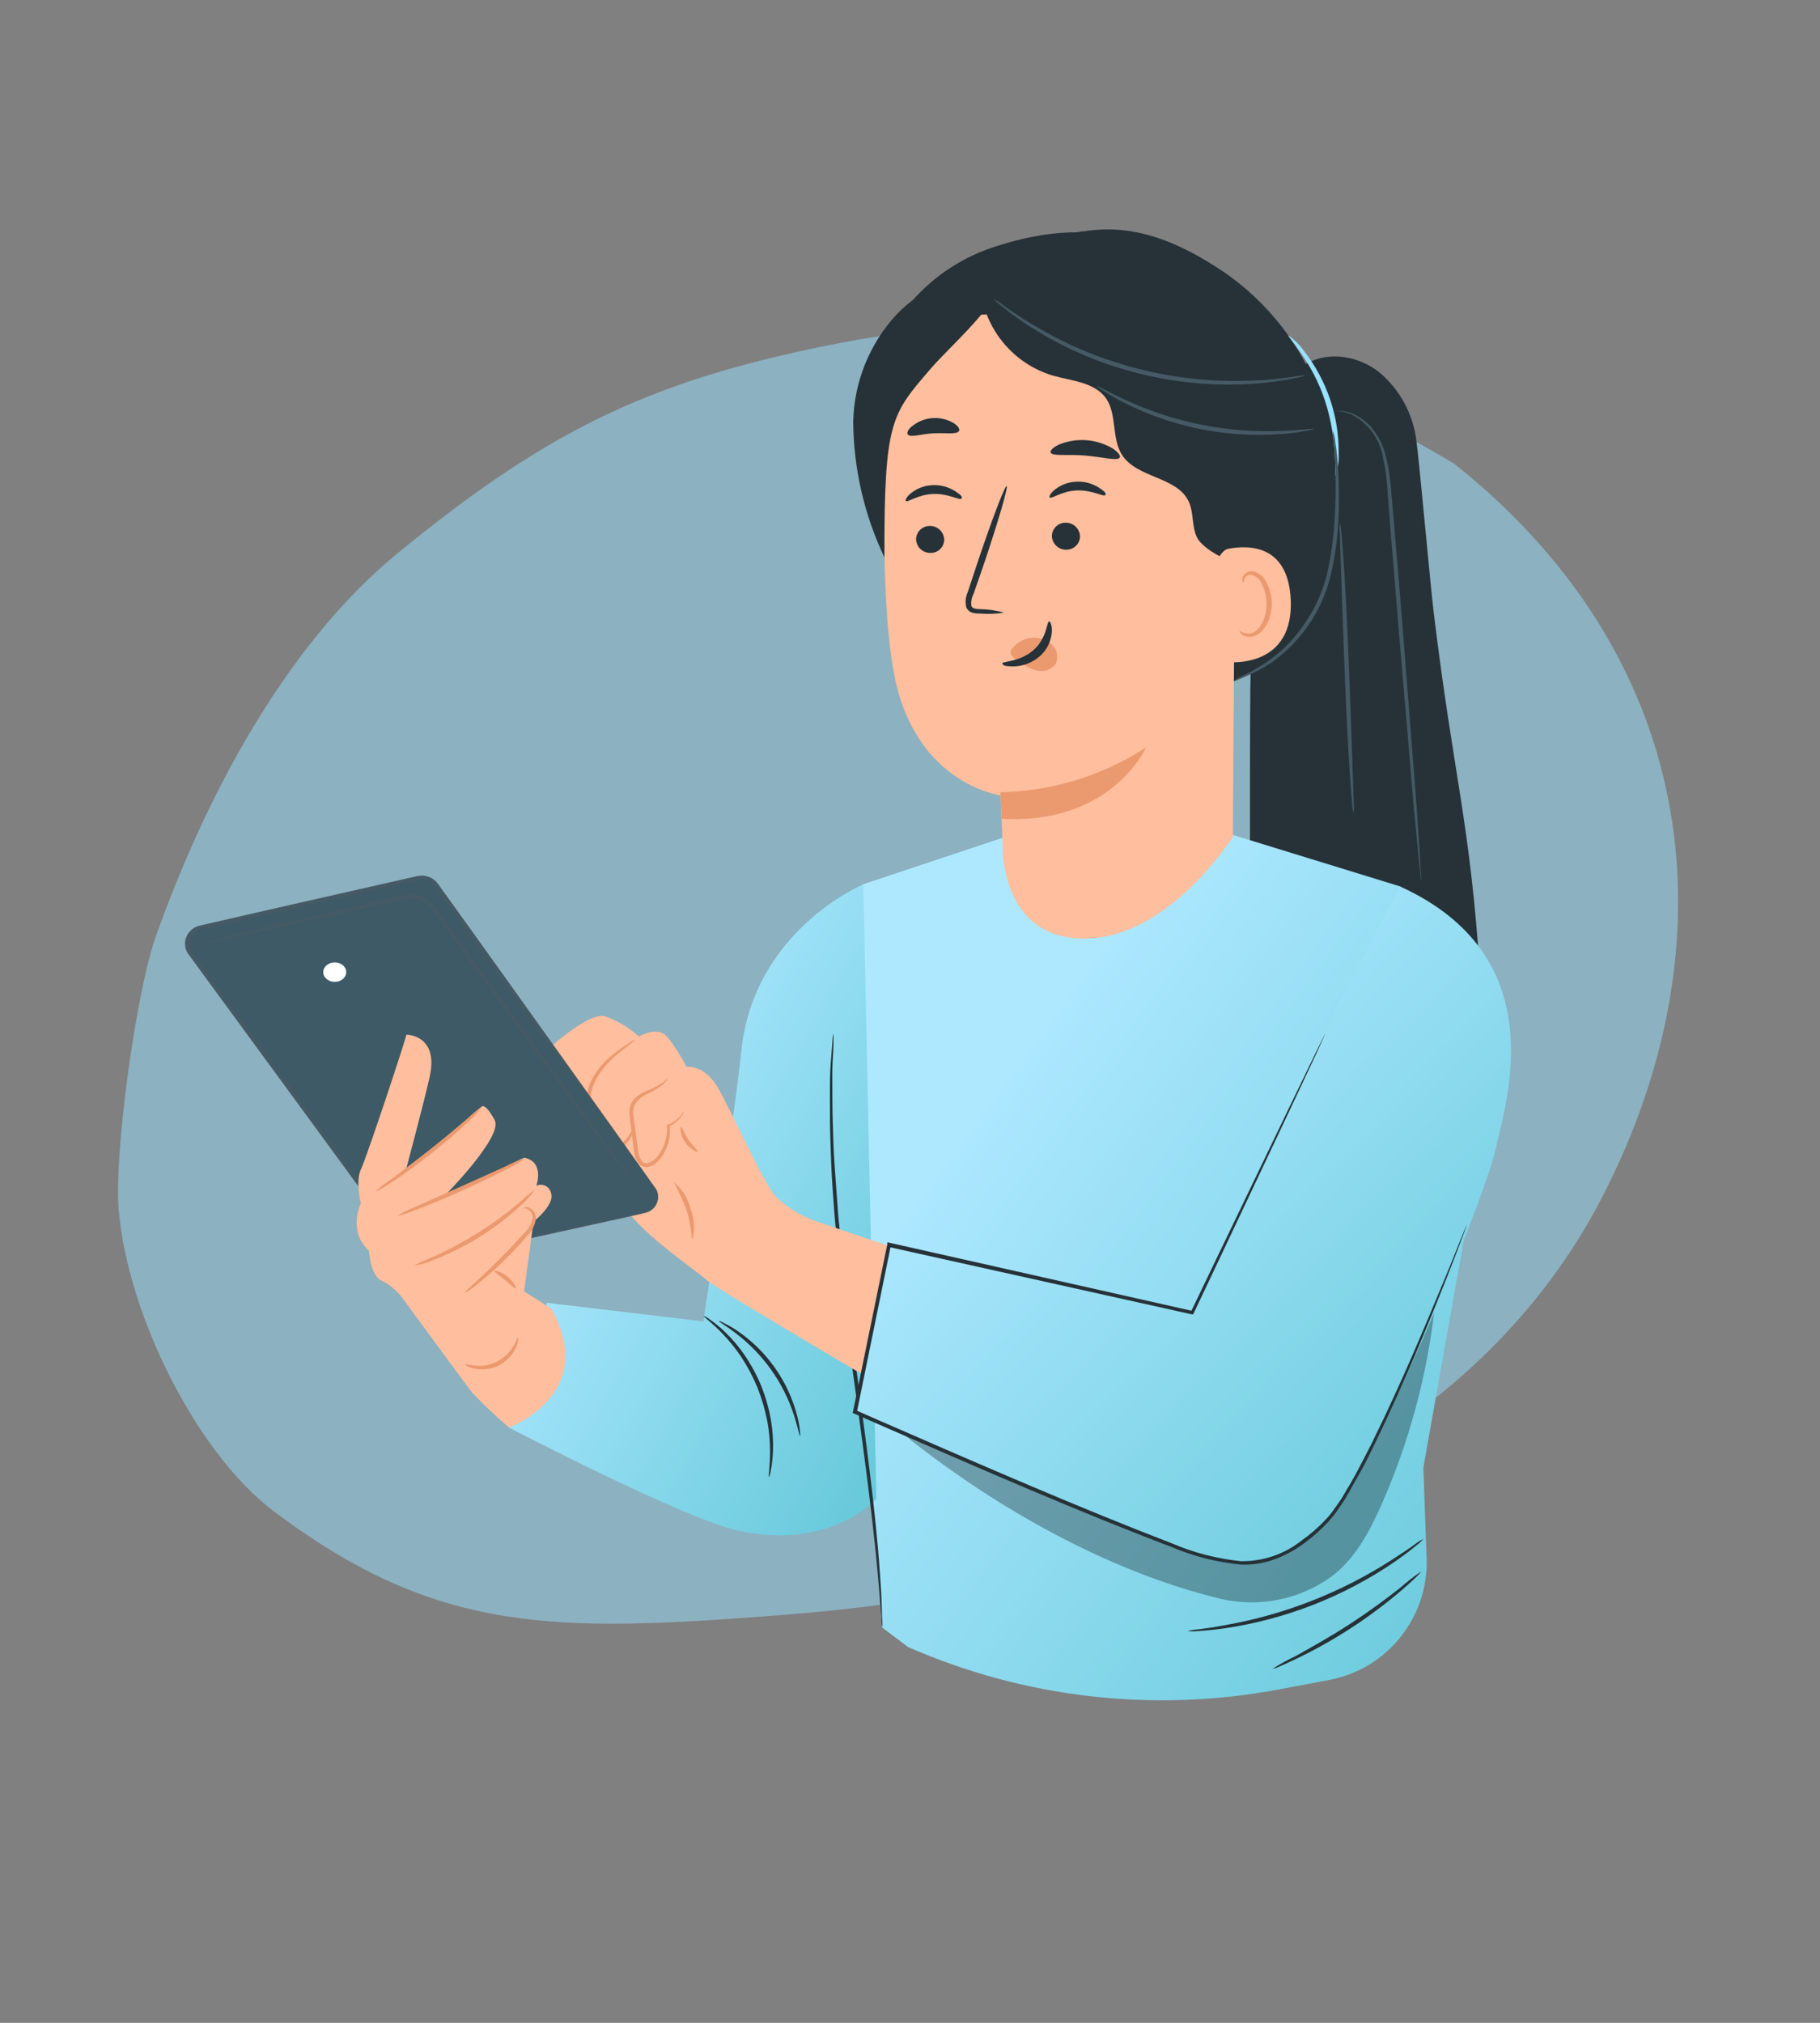 <svg width="90" height="100" viewBox="0 0 90 100" fill="none" xmlns="http://www.w3.org/2000/svg">
<rect x="0" y="0" width="90" height="100" fill="#808080" stroke="none"/>
<path opacity="0.5" d="M19.686 27.328C14.11 31.891 10.159 39.41 7.721 46.245C6.711 49.074 5.635 57.056 5.87 59.81C6.318 65.06 9.767 71.874 13.542 74.714C21.642 80.812 27.497 80.692 38.463 79.856C52.014 78.823 71.276 74.614 79.245 59.151C85.592 46.838 84.308 32.795 71.926 22.933C58.974 15.189 49.352 15.012 38.409 17.628C31.109 19.372 26.378 21.852 19.686 27.328Z" fill="#98E2FF"/>
<path d="M70.895 30.258C70.737 28.975 70.177 22.721 70.039 21.774C69.876 20.475 69.236 19.284 68.242 18.433C67.243 17.616 65.751 17.332 64.626 17.971C64.255 18.092 63.924 18.308 63.664 18.598C63.404 18.888 63.225 19.241 63.145 19.622C61.112 29.165 62.17 39.118 61.641 48.906C65.119 49.242 69.735 48.717 73.201 48.31C72.696 40.552 71.906 38.585 70.895 30.258Z" fill="#263238"/>
<path d="M70.292 43.567C70.267 43.486 70.253 43.403 70.249 43.319C70.229 43.129 70.201 42.892 70.17 42.6C70.106 41.944 70.023 41.052 69.917 39.962C69.727 37.704 69.467 34.636 69.175 31.249C69.04 29.547 68.91 27.928 68.78 26.451C68.721 25.713 68.669 25.014 68.618 24.355C68.591 23.75 68.51 23.149 68.377 22.558C68.296 22.132 68.121 21.728 67.866 21.377C67.611 21.025 67.281 20.735 66.9 20.525C66.611 20.39 66.296 20.316 65.977 20.308C65.977 20.308 65.996 20.308 66.04 20.308C66.103 20.301 66.166 20.301 66.229 20.308C66.474 20.312 66.714 20.367 66.936 20.47C67.291 20.631 67.605 20.871 67.852 21.173C68.177 21.573 68.409 22.041 68.531 22.543C68.678 23.14 68.769 23.749 68.803 24.363C68.863 25.022 68.922 25.721 68.985 26.455C69.108 27.936 69.246 29.555 69.38 31.253C69.644 34.644 69.881 37.712 70.059 39.974C70.134 41.064 70.193 41.948 70.237 42.616C70.237 42.908 70.264 43.149 70.276 43.338C70.289 43.414 70.294 43.491 70.292 43.567Z" fill="#455A64"/>
<path d="M66.937 40.219C66.891 40.036 66.864 39.848 66.858 39.659C66.823 39.295 66.783 38.77 66.74 38.119C66.653 36.82 66.566 35.023 66.487 33.037C66.408 31.051 66.353 29.298 66.305 27.952C66.286 27.336 66.27 26.819 66.258 26.408C66.237 26.221 66.237 26.031 66.258 25.844C66.305 26.027 66.331 26.215 66.337 26.404C66.373 26.767 66.412 27.293 66.456 27.944C66.542 29.243 66.629 31.04 66.708 33.026C66.787 35.011 66.843 36.764 66.89 38.111C66.91 38.727 66.925 39.244 66.941 39.655C66.96 39.843 66.959 40.032 66.937 40.219Z" fill="#455A64"/>
<path d="M42.673 43.718L49.567 41.42L60.255 41.056L69.237 43.82L73.853 53.051L70.386 72.552L70.547 77.02C70.653 79.947 68.602 82.511 65.724 83.051L63.233 83.519C57.047 84.68 50.654 83.947 44.892 81.416L43.624 80.456L41.102 47.232L42.673 43.718Z" fill="url(#paint0_linear_4279_1743)"/>
<path d="M42.69 43.719C42.69 43.719 37.222 45.989 36.65 52.042C36.428 54.379 34.782 65.324 34.782 65.324L27.043 64.404L25.176 70.575C25.176 70.575 33.826 75.084 36.495 75.668C41.107 76.679 43.338 74.089 43.338 74.089L42.69 43.719Z" fill="url(#paint1_linear_4279_1743)"/>
<path d="M41.215 51.097C41.221 51.199 41.221 51.3 41.215 51.402C41.215 51.615 41.215 51.903 41.187 52.258C41.159 52.614 41.155 53.087 41.159 53.617C41.163 54.146 41.159 54.75 41.179 55.417C41.199 56.084 41.215 56.811 41.27 57.592C41.325 58.374 41.384 59.211 41.451 60.088C41.613 61.845 41.846 63.772 42.095 65.789C42.632 69.824 43.141 73.48 43.378 76.141C43.445 76.809 43.489 77.409 43.524 77.938C43.56 78.467 43.591 78.925 43.599 79.296C43.607 79.667 43.623 79.94 43.631 80.157C43.642 80.257 43.642 80.357 43.631 80.457C43.612 80.359 43.6 80.26 43.595 80.161C43.595 79.944 43.556 79.659 43.528 79.304C43.501 78.949 43.469 78.475 43.418 77.95C43.366 77.425 43.319 76.82 43.24 76.157C42.968 73.504 42.45 69.84 41.898 65.817C41.637 63.795 41.424 61.868 41.27 60.103C41.207 59.223 41.136 58.386 41.108 57.604C41.08 56.822 41.045 56.088 41.041 55.417C41.037 54.746 41.041 54.146 41.041 53.617C41.041 53.087 41.072 52.626 41.104 52.254C41.136 51.883 41.151 51.615 41.167 51.398C41.174 51.296 41.19 51.196 41.215 51.097Z" fill="#263238"/>
<path d="M26.676 52.253C26.676 52.253 29.045 49.967 29.933 50.244C30.546 50.462 31.11 50.801 31.591 51.239C31.591 51.239 32.492 50.706 32.977 51.239C33.355 51.701 33.679 52.204 33.944 52.739C33.944 52.739 34.805 52.613 35.469 53.718C36.132 54.824 37.77 58.551 38.386 59.175C39.017 59.772 39.78 60.212 40.613 60.458C41.494 60.766 48.841 63.253 48.841 63.253L46.137 69.997C46.137 69.997 35.33 63.68 34.916 63.261C34.501 62.843 31.248 60.699 30.762 59.384C30.277 58.069 26.676 54.038 26.676 54.038V52.253Z" fill="#FFBE9D"/>
<path d="M33.826 54.928C33.805 55.023 33.761 55.111 33.696 55.184C33.539 55.407 33.323 55.582 33.072 55.69L33.111 55.618C33.18 56.136 33.061 56.661 32.776 57.099C32.692 57.233 32.591 57.355 32.476 57.462C32.35 57.59 32.184 57.671 32.006 57.691C31.905 57.697 31.804 57.674 31.716 57.624C31.628 57.574 31.556 57.5 31.509 57.411C31.424 57.249 31.372 57.072 31.355 56.89C31.272 56.274 31.193 55.705 31.133 55.157C31.112 55.019 31.118 54.878 31.152 54.742C31.185 54.607 31.244 54.479 31.327 54.367C31.484 54.197 31.675 54.062 31.887 53.972C32.182 53.858 32.465 53.715 32.733 53.546C32.91 53.419 32.981 53.313 32.997 53.321C33.013 53.328 32.958 53.451 32.784 53.609C32.528 53.808 32.248 53.974 31.951 54.102C31.762 54.198 31.595 54.333 31.461 54.497C31.331 54.691 31.28 54.927 31.319 55.157C31.394 55.694 31.473 56.27 31.556 56.878C31.591 57.202 31.726 57.533 31.99 57.51C32.123 57.473 32.248 57.41 32.356 57.324C32.464 57.239 32.555 57.133 32.622 57.012C32.891 56.611 33.017 56.132 32.981 55.65V55.599H33.029C33.267 55.509 33.479 55.362 33.648 55.172C33.763 55.007 33.814 54.92 33.826 54.928Z" fill="#EB996E"/>
<path d="M34.507 56.933C34.507 56.98 34.132 56.842 33.879 56.467C33.627 56.092 33.627 55.709 33.682 55.709C33.737 55.709 33.824 56.025 34.049 56.352C34.274 56.68 34.539 56.882 34.507 56.933Z" fill="#EB996E"/>
<path d="M34.244 61.272C34.181 61.272 34.205 60.589 33.948 59.807C33.766 59.344 33.56 58.891 33.332 58.449C33.734 58.784 34.019 59.237 34.145 59.744C34.335 60.231 34.37 60.765 34.244 61.272Z" fill="#EB996E"/>
<path d="M31.41 55.641C31.398 55.754 31.365 55.864 31.312 55.964C31.204 56.268 31.009 56.533 30.751 56.726C30.561 56.862 30.328 56.923 30.096 56.896C29.962 56.872 29.836 56.818 29.726 56.739C29.616 56.659 29.526 56.557 29.46 56.438C29.319 56.193 29.219 55.926 29.164 55.648C29.091 55.364 29.038 55.075 29.006 54.784C28.946 54.204 29.085 53.62 29.401 53.13C29.654 52.738 29.972 52.392 30.34 52.107C30.582 51.913 30.835 51.734 31.099 51.57C31.19 51.501 31.291 51.447 31.399 51.408C31.418 51.44 31.004 51.712 30.435 52.198C30.093 52.487 29.798 52.828 29.563 53.209C29.272 53.665 29.143 54.206 29.195 54.744C29.227 55.028 29.277 55.309 29.346 55.585C29.394 55.84 29.482 56.084 29.606 56.312C29.655 56.411 29.726 56.497 29.812 56.566C29.899 56.634 30 56.682 30.108 56.707C30.299 56.735 30.495 56.691 30.656 56.584C30.901 56.414 31.097 56.183 31.225 55.913C31.274 55.814 31.337 55.723 31.41 55.641Z" fill="#EB996E"/>
<g opacity="0.3">
<path d="M63.614 73.266C62.943 73.933 62.197 74.616 61.245 74.77C60.42 74.909 59.591 74.605 58.805 74.308L45.519 69.251L44.445 70.719C49.017 74.431 54.731 77.68 60.373 79.042C61.301 79.257 62.265 79.272 63.2 79.087C64.135 78.902 65.021 78.521 65.798 77.968C66.982 77.104 67.705 75.757 68.301 74.415C69.683 71.296 70.578 67.983 70.954 64.592C68.76 67.688 66.304 70.59 63.614 73.266Z" fill="black"/>
</g>
<path d="M67.021 48.037C66.686 48.392 58.955 64.888 58.955 64.888L43.952 61.536L42.262 69.792C42.262 69.792 55.856 75.825 59.413 76.899C61.683 77.582 63.247 77.44 65.474 75.32C67.7 73.199 73.335 59.526 73.966 56.79C74.567 54.173 76.73 47.231 69.228 43.82L67.021 48.037Z" fill="url(#paint2_linear_4279_1743)"/>
<path d="M32.371 58.685L21.584 43.737C21.48 43.598 21.338 43.492 21.174 43.433C21.011 43.374 20.833 43.365 20.664 43.406L9.917 45.853C9.782 45.874 9.654 45.93 9.546 46.014C9.439 46.099 9.355 46.211 9.304 46.338C9.252 46.465 9.235 46.603 9.253 46.739C9.271 46.875 9.325 47.004 9.408 47.113L20.463 62.239C20.59 62.405 20.772 62.521 20.976 62.568C21.179 62.615 21.393 62.589 21.58 62.495L22.725 61.927C22.793 61.894 22.865 61.868 22.939 61.852L31.846 59.961C31.985 59.944 32.118 59.891 32.23 59.806C32.342 59.721 32.429 59.607 32.483 59.477C32.536 59.347 32.554 59.205 32.535 59.066C32.515 58.927 32.458 58.795 32.371 58.685Z" fill="#3D5A66"/>
<path d="M32.372 58.686C32.409 58.727 32.439 58.774 32.463 58.824C32.536 58.975 32.556 59.146 32.522 59.31C32.496 59.444 32.437 59.57 32.35 59.676C32.263 59.782 32.151 59.865 32.025 59.918C31.717 60.024 31.366 60.075 30.971 60.174L24.235 61.651L23.145 61.888C22.961 61.918 22.784 61.98 22.62 62.069L22.091 62.334C21.913 62.421 21.744 62.512 21.546 62.602C21.336 62.687 21.104 62.696 20.888 62.629C20.672 62.561 20.486 62.42 20.362 62.231L19.967 61.718L16.749 57.316L9.35 47.216C9.252 47.095 9.186 46.951 9.161 46.797C9.135 46.643 9.15 46.486 9.204 46.34C9.26 46.195 9.35 46.067 9.467 45.966C9.584 45.865 9.724 45.794 9.875 45.759L11.454 45.396L14.566 44.685L20.456 43.351C20.578 43.318 20.702 43.297 20.828 43.288C20.962 43.283 21.097 43.306 21.222 43.355C21.345 43.402 21.457 43.475 21.55 43.568C21.634 43.657 21.709 43.753 21.775 43.856L22.584 44.981L24.132 47.137L26.896 51.002L30.904 56.613L31.985 58.145L32.262 58.54C32.294 58.586 32.325 58.633 32.353 58.682C32.311 58.643 32.276 58.599 32.246 58.551L31.95 58.157L30.844 56.66L26.782 51.089L23.986 47.236L22.431 45.088L21.617 43.967C21.514 43.772 21.349 43.618 21.147 43.528C21.046 43.491 20.939 43.474 20.831 43.477C20.719 43.485 20.608 43.505 20.5 43.536L14.613 44.883L11.498 45.593L9.918 45.956C9.8 45.984 9.69 46.039 9.598 46.118C9.506 46.197 9.434 46.298 9.389 46.411C9.349 46.526 9.338 46.65 9.36 46.77C9.381 46.891 9.434 47.003 9.512 47.098C12.133 50.683 14.645 54.094 16.899 57.205C18.032 58.757 19.11 60.233 20.117 61.619L20.512 62.133C20.613 62.296 20.77 62.416 20.954 62.472C21.134 62.527 21.327 62.52 21.503 62.452C21.676 62.373 21.862 62.279 22.04 62.192L22.553 61.935C22.73 61.842 22.921 61.777 23.118 61.742L24.211 61.513L30.955 60.099C31.35 60.008 31.721 59.961 32.005 59.866C32.125 59.819 32.232 59.743 32.316 59.646C32.4 59.548 32.458 59.431 32.487 59.306C32.523 59.15 32.509 58.987 32.447 58.84C32.4 58.733 32.364 58.69 32.372 58.686Z" fill="#455A64"/>
<path d="M32.193 59.704C32.119 59.628 32.052 59.546 31.992 59.459L31.447 58.745L29.473 56.08C27.807 53.805 25.525 50.694 23.014 47.251C22.382 46.398 21.774 45.522 21.177 44.752C21.012 44.59 20.801 44.481 20.573 44.44C20.345 44.399 20.111 44.415 19.89 44.487L18.501 44.799L13.703 45.873L10.462 46.58L9.581 46.762C9.479 46.788 9.375 46.805 9.27 46.813C9.367 46.775 9.467 46.744 9.57 46.722L10.446 46.505L13.672 45.715L18.461 44.598L19.847 44.278C20.095 44.203 20.357 44.185 20.613 44.227C20.88 44.276 21.126 44.404 21.32 44.594C21.959 45.411 22.54 46.252 23.179 47.117L29.587 56.012L31.51 58.713L32.023 59.451C32.089 59.529 32.146 59.614 32.193 59.704Z" fill="#455A64"/>
<path d="M16.553 48.539C16.867 48.539 17.122 48.324 17.122 48.058C17.122 47.792 16.867 47.576 16.553 47.576C16.239 47.576 15.984 47.792 15.984 48.058C15.984 48.324 16.239 48.539 16.553 48.539Z" fill="white"/>
<path d="M20.096 51.148C20.048 51.437 18.122 57.248 17.845 57.813C17.569 58.378 17.845 59.483 17.845 59.483C17.845 59.483 17.174 60.873 18.24 61.828C18.24 61.828 18.315 63.076 18.876 63.313C19.263 63.507 19.601 63.785 19.867 64.126C19.867 64.126 23.025 68.438 23.365 68.864C23.936 69.464 24.538 70.033 25.169 70.57C25.169 70.57 29.631 68.943 27.262 64.691L25.919 63.838L26.381 60.395C26.381 60.395 27.483 59.531 27.242 58.954C27.223 58.881 27.188 58.812 27.14 58.754C27.091 58.695 27.031 58.648 26.962 58.616C26.894 58.584 26.819 58.567 26.743 58.566C26.667 58.566 26.592 58.583 26.523 58.614C26.523 58.614 26.946 57.43 25.919 57.229L21.971 59.132C21.971 59.132 24.897 56.186 24.462 55.373C24.028 54.56 23.843 54.69 23.843 54.69L20.06 57.892C20.06 57.892 21 54.366 21.245 53.241C21.722 51.148 20.096 51.148 20.096 51.148Z" fill="#FFBE9D"/>
<path d="M26.458 58.805C26.259 59.099 26.02 59.365 25.748 59.594C24.504 60.749 23.053 61.657 21.472 62.271C21.151 62.416 20.812 62.518 20.465 62.575C20.772 62.407 21.09 62.261 21.416 62.137C22.178 61.791 22.917 61.395 23.627 60.952C24.335 60.506 25.012 60.013 25.653 59.476C25.908 59.237 26.177 59.013 26.458 58.805Z" fill="#EB996E"/>
<path d="M23.833 54.693C23.65 54.971 23.428 55.221 23.174 55.435C22.736 55.862 22.1 56.415 21.37 56.991C19.909 58.148 18.606 58.965 18.578 58.882C18.83 58.667 19.094 58.465 19.368 58.278C19.853 57.915 20.525 57.406 21.251 56.833C21.978 56.261 22.629 55.724 23.087 55.329C23.321 55.1 23.57 54.888 23.833 54.693Z" fill="#EB996E"/>
<path d="M25.868 59.732C25.868 59.732 25.939 59.645 26.109 59.68C26.222 59.717 26.321 59.788 26.392 59.883C26.463 59.979 26.502 60.094 26.503 60.213C26.468 60.552 26.311 60.866 26.061 61.098C25.828 61.374 25.564 61.67 25.272 61.97C24.777 62.484 24.249 62.965 23.692 63.411C23.474 63.61 23.231 63.78 22.97 63.917C22.93 63.869 23.973 63.02 25.114 61.828C25.398 61.532 25.666 61.24 25.903 60.975C26.131 60.778 26.285 60.509 26.342 60.213C26.343 60.117 26.316 60.023 26.265 59.942C26.213 59.861 26.14 59.796 26.053 59.755C25.959 59.704 25.872 59.751 25.868 59.732Z" fill="#EB996E"/>
<path d="M25.505 63.695C25.457 63.727 25.256 63.502 24.971 63.273C24.687 63.044 24.43 62.878 24.45 62.834C24.47 62.791 24.794 62.858 25.102 63.115C25.41 63.371 25.552 63.667 25.505 63.695Z" fill="#EB996E"/>
<path d="M25.619 66.121C25.642 66.121 25.642 66.326 25.512 66.618C25.338 67.002 25.039 67.314 24.663 67.503C24.285 67.688 23.855 67.741 23.443 67.653C23.131 67.582 22.973 67.46 22.985 67.44C22.997 67.42 23.174 67.479 23.467 67.511C23.845 67.553 24.227 67.485 24.568 67.314C24.908 67.144 25.192 66.879 25.386 66.551C25.536 66.299 25.587 66.117 25.619 66.121Z" fill="#EB996E"/>
<path d="M25.974 57.264C25.7 57.468 25.405 57.642 25.093 57.781C24.532 58.069 23.755 58.452 22.878 58.847C22.002 59.242 21.196 59.569 20.608 59.79C20.297 59.929 19.973 60.036 19.641 60.11C19.929 59.93 20.235 59.778 20.553 59.656L22.791 58.657L25.026 57.651C25.329 57.492 25.646 57.362 25.974 57.264Z" fill="#EB996E"/>
<path d="M65.534 51.097C65.534 51.097 65.502 51.184 65.427 51.35L65.096 52.077C64.792 52.72 64.357 53.656 63.797 54.84C62.66 57.245 61.033 60.696 59.031 64.916L59.003 64.976H58.94L43.937 61.643L44.055 61.564C43.514 64.21 42.95 66.978 42.369 69.824L42.31 69.71L43.495 70.231C48.6 72.458 53.468 74.574 57.977 76.307C59.052 76.766 60.19 77.058 61.353 77.176C62.452 77.198 63.523 76.833 64.381 76.145C64.809 75.841 65.206 75.495 65.566 75.111C65.738 74.927 65.895 74.729 66.035 74.519C66.174 74.309 66.328 74.124 66.45 73.895C66.703 73.468 66.955 73.05 67.172 72.627C67.39 72.205 67.615 71.79 67.816 71.384C69.427 68.111 70.54 65.367 71.33 63.487C71.725 62.547 72.009 61.817 72.214 61.312L72.447 60.743C72.499 60.617 72.53 60.554 72.53 60.554C72.53 60.554 72.51 60.621 72.467 60.751L72.254 61.328C72.064 61.829 71.78 62.567 71.401 63.519C70.639 65.414 69.545 68.162 67.946 71.451C67.745 71.846 67.551 72.28 67.307 72.703C67.062 73.125 66.841 73.551 66.584 73.982C66.466 74.199 66.308 74.404 66.169 74.617C66.025 74.834 65.862 75.039 65.684 75.229C65.324 75.619 64.927 75.974 64.499 76.287C64.055 76.616 63.567 76.882 63.05 77.077C62.511 77.278 61.936 77.369 61.361 77.346C60.178 77.232 59.019 76.938 57.925 76.473C53.405 74.76 48.537 72.635 43.428 70.405L42.243 69.883L42.164 69.852L42.184 69.769C42.764 66.926 43.333 64.154 43.878 61.513V61.414L43.976 61.434L58.98 64.81L58.889 64.853L63.714 54.829L65.052 52.065L65.407 51.35C65.487 51.18 65.534 51.097 65.534 51.097Z" fill="#263238"/>
<path d="M70.382 76.086C70.272 76.212 70.147 76.325 70.011 76.421C69.766 76.631 69.395 76.911 68.921 77.239C66.425 78.935 63.579 80.047 60.594 80.492C60.025 80.571 59.559 80.618 59.24 80.634C59.073 80.653 58.905 80.653 58.738 80.634C58.899 80.588 59.065 80.56 59.232 80.551C59.548 80.512 60.022 80.445 60.57 80.342C63.515 79.826 66.326 78.725 68.838 77.104C69.32 76.796 69.703 76.536 69.963 76.346C70.093 76.245 70.233 76.157 70.382 76.086Z" fill="#263238"/>
<path d="M70.285 77.681C70.285 77.681 70.21 77.784 70.052 77.942C69.894 78.1 69.657 78.317 69.353 78.578C67.767 79.939 66.01 81.087 64.126 81.993C63.767 82.167 63.471 82.297 63.261 82.388C63.157 82.44 63.045 82.477 62.93 82.498C63.293 82.267 63.67 82.058 64.059 81.875C64.762 81.48 65.721 80.955 66.736 80.295C67.751 79.636 68.635 78.973 69.259 78.479C69.584 78.193 69.927 77.926 70.285 77.681Z" fill="#263238"/>
<path d="M60.826 20.174C60.455 19.191 60.601 18.098 60.451 17.059C60.127 14.765 58.288 12.929 56.156 12.033C54.181 11.2 51.745 11.378 49.353 12.148C47.694 12.647 46.211 13.605 45.073 14.911C44.353 15.804 43.856 16.856 43.625 17.98C43.393 19.103 43.434 20.266 43.742 21.371L55.461 19.689C56.558 20.601 57.68 21.525 59.014 22.03C59.397 22.2 59.817 22.268 60.234 22.227C60.443 22.204 60.64 22.121 60.803 21.988C60.965 21.855 61.086 21.677 61.15 21.477C61.245 21.039 60.988 20.601 60.826 20.174Z" fill="#263238"/>
<path d="M53.549 11.445C56.111 11.01 58.365 12.001 60.525 13.45C62.687 14.938 64.341 17.054 65.263 19.511C66.25 22.066 66.499 25.761 65.733 28.395C65.392 29.633 64.757 30.771 63.882 31.712C63.007 32.652 61.918 33.367 60.707 33.796C57.181 35.039 53.106 34.889 50.121 32.611C47.137 30.333 45.439 26.618 45.301 22.879C45.171 20.283 45.861 17.712 47.275 15.531C47.986 14.452 48.912 13.531 49.995 12.825C51.078 12.119 52.294 11.644 53.568 11.429" fill="#263238"/>
<path d="M49.566 41.425C49.566 41.63 49.586 41.855 49.598 42.096C49.598 42.096 49.598 42.163 49.598 42.273C49.724 43.691 50.387 46.36 53.546 46.399C57.494 46.451 60.515 42.056 60.965 41.377L61.111 19.602C61.103 19.124 60.916 18.666 60.586 18.319C60.256 17.973 59.808 17.763 59.33 17.731L49.104 15.552C45.851 15.33 43.841 19.405 43.758 22.658C43.667 26.287 43.699 30.717 44.228 33.398C45.294 38.791 49.479 39.32 49.479 39.32C49.479 39.32 49.495 39.948 49.566 41.425Z" fill="#FFBE9D"/>
<path d="M45.301 26.658C45.306 26.839 45.382 27.012 45.513 27.138C45.643 27.264 45.818 27.334 46 27.333C46.089 27.337 46.177 27.323 46.261 27.293C46.344 27.262 46.42 27.214 46.485 27.153C46.55 27.091 46.601 27.018 46.636 26.936C46.672 26.855 46.69 26.767 46.691 26.678C46.685 26.497 46.61 26.325 46.48 26.199C46.35 26.073 46.177 26.002 45.996 26.002C45.907 25.999 45.818 26.013 45.735 26.044C45.651 26.075 45.575 26.123 45.51 26.184C45.445 26.245 45.394 26.318 45.358 26.4C45.322 26.481 45.302 26.569 45.301 26.658Z" fill="#263238"/>
<path d="M44.797 24.766C44.888 24.853 45.401 24.442 46.151 24.419C46.902 24.395 47.462 24.746 47.541 24.652C47.62 24.557 47.482 24.446 47.237 24.285C46.905 24.071 46.515 23.966 46.12 23.984C45.73 23.998 45.355 24.136 45.05 24.379C44.825 24.561 44.754 24.727 44.797 24.766Z" fill="#263238"/>
<path d="M52.016 26.496C52.021 26.677 52.097 26.85 52.227 26.977C52.358 27.104 52.532 27.175 52.715 27.175C52.803 27.178 52.892 27.163 52.975 27.132C53.058 27.101 53.134 27.053 53.199 26.992C53.264 26.931 53.315 26.858 53.352 26.777C53.388 26.696 53.407 26.608 53.409 26.519C53.403 26.338 53.327 26.166 53.197 26.039C53.066 25.912 52.892 25.841 52.711 25.84C52.622 25.837 52.533 25.852 52.45 25.883C52.367 25.914 52.291 25.962 52.226 26.023C52.161 26.084 52.11 26.157 52.073 26.238C52.037 26.319 52.018 26.407 52.016 26.496Z" fill="#263238"/>
<path d="M51.912 24.592C51.999 24.679 52.512 24.269 53.262 24.245C54.013 24.221 54.573 24.573 54.652 24.478C54.731 24.383 54.597 24.276 54.348 24.111C54.017 23.897 53.628 23.792 53.235 23.811C52.844 23.824 52.467 23.962 52.161 24.205C51.94 24.387 51.865 24.553 51.912 24.592Z" fill="#263238"/>
<path d="M49.656 30.285C49.256 30.176 48.843 30.118 48.428 30.112C48.239 30.112 48.057 30.068 48.033 29.938C48.011 29.741 48.048 29.541 48.14 29.366C48.302 28.896 48.472 28.406 48.653 27.889C49.36 25.788 49.865 24.059 49.779 24.032C49.692 24.004 49.052 25.686 48.345 27.79C48.176 28.307 48.01 28.801 47.856 29.275C47.746 29.51 47.721 29.777 47.785 30.029C47.815 30.096 47.861 30.155 47.917 30.201C47.974 30.248 48.041 30.281 48.112 30.297C48.218 30.322 48.327 30.333 48.436 30.329C48.843 30.365 49.253 30.35 49.656 30.285Z" fill="#263238"/>
<path d="M49.473 39.17C52.03 39.113 54.52 38.346 56.666 36.955C56.666 36.955 54.98 40.781 49.532 40.477L49.473 39.17Z" fill="#EB996E"/>
<path d="M50.043 32.078C50.178 31.894 50.357 31.747 50.564 31.652C50.772 31.556 51 31.515 51.227 31.533C51.393 31.541 51.555 31.583 51.703 31.655C51.852 31.728 51.984 31.83 52.092 31.956C52.197 32.077 52.262 32.228 52.279 32.387C52.295 32.546 52.264 32.707 52.187 32.848C52.072 32.986 51.917 33.087 51.745 33.138C51.572 33.189 51.388 33.187 51.216 33.132C50.856 33.022 50.523 32.839 50.236 32.595C50.149 32.54 50.074 32.468 50.015 32.382C49.987 32.341 49.973 32.293 49.973 32.244C49.973 32.195 49.987 32.146 50.015 32.106" fill="#EB996E"/>
<path d="M51.88 30.721C51.758 30.721 51.785 31.534 51.11 32.134C50.435 32.734 49.57 32.683 49.566 32.794C49.562 32.904 49.768 32.947 50.131 32.944C50.607 32.93 51.064 32.752 51.422 32.438C51.765 32.135 51.977 31.71 52.014 31.254C52.034 30.914 51.935 30.717 51.88 30.721Z" fill="#263238"/>
<path d="M51.954 22.369C52.033 22.571 52.779 22.445 53.66 22.52C54.54 22.595 55.263 22.804 55.373 22.618C55.425 22.527 55.29 22.342 54.998 22.156C54.607 21.929 54.169 21.794 53.717 21.762C53.266 21.729 52.813 21.799 52.392 21.967C52.077 22.109 51.919 22.275 51.954 22.369Z" fill="#263238"/>
<path d="M44.892 21.481C45.03 21.646 45.54 21.453 46.16 21.421C46.779 21.39 47.309 21.492 47.423 21.307C47.474 21.22 47.384 21.054 47.151 20.912C46.836 20.727 46.472 20.643 46.108 20.671C45.742 20.695 45.393 20.833 45.109 21.066C44.896 21.224 44.833 21.402 44.892 21.481Z" fill="#263238"/>
<path d="M62.705 18.599C61.647 15.48 57.024 11.232 53.747 11.524L48.562 14.761C48.75 15.652 49.174 16.476 49.791 17.146C50.407 17.816 51.193 18.307 52.065 18.568C52.996 18.832 54.114 18.891 54.682 19.677C55.251 20.463 54.951 21.671 55.492 22.5C56.238 23.649 58.224 23.558 58.788 24.806C59.037 25.351 58.927 25.99 59.183 26.551C59.527 27.27 61.383 28.158 62.141 27.901C62.899 27.645 62.875 26.35 63.112 25.667C63.413 24.896 63.435 24.044 63.175 23.258C62.824 21.73 63.218 20.084 62.705 18.599Z" fill="#263238"/>
<path d="M59.906 28.585C59.906 28.19 60.325 27.211 60.724 27.132C61.782 26.927 63.705 26.942 63.827 29.647C63.989 33.346 60.242 32.746 60.23 32.64C60.218 32.533 59.958 29.983 59.906 28.585Z" fill="#FFBE9D"/>
<path d="M61.296 31.19C61.296 31.19 61.363 31.229 61.473 31.276C61.63 31.337 61.803 31.337 61.959 31.276C62.354 31.115 62.642 30.487 62.63 29.812C62.628 29.495 62.552 29.183 62.409 28.9C62.371 28.785 62.304 28.682 62.216 28.599C62.128 28.516 62.021 28.457 61.904 28.426C61.829 28.41 61.751 28.42 61.683 28.456C61.615 28.491 61.562 28.549 61.533 28.619C61.485 28.726 61.513 28.797 61.493 28.805C61.473 28.813 61.41 28.746 61.434 28.592C61.45 28.499 61.499 28.415 61.572 28.355C61.62 28.314 61.676 28.283 61.737 28.264C61.797 28.245 61.861 28.238 61.923 28.244C62.077 28.268 62.221 28.331 62.343 28.426C62.466 28.521 62.562 28.646 62.622 28.789C62.792 29.102 62.885 29.451 62.891 29.808C62.891 30.554 62.547 31.269 62.022 31.446C61.924 31.48 61.819 31.491 61.716 31.478C61.613 31.466 61.514 31.431 61.426 31.375C61.307 31.276 61.284 31.198 61.296 31.19Z" fill="#EB996E"/>
<path d="M66.059 23.527C66.168 23.168 66.215 22.792 66.197 22.417C66.208 21.509 66.065 20.605 65.775 19.744C65.485 18.89 65.055 18.089 64.503 17.375C64.287 17.069 64.02 16.802 63.714 16.586C63.646 16.633 64.898 17.865 65.534 19.851C66.169 21.837 65.984 23.527 66.059 23.527Z" fill="#98E2FF"/>
<path d="M49.642 13.644C49.298 15.152 47.008 17.079 46.001 18.251C44.083 20.486 43.719 20.814 43.735 27.554C42.737 25.456 42.21 23.165 42.191 20.841C42.237 18.872 43.001 16.988 44.339 15.543C45.014 14.835 45.845 14.293 46.765 13.961C47.685 13.629 48.67 13.515 49.642 13.628" fill="#263238"/>
<path d="M64.59 18.552C64.386 18.621 64.176 18.673 63.963 18.706C63.715 18.763 63.465 18.806 63.212 18.836C62.92 18.876 62.585 18.931 62.214 18.951C61.34 19.025 60.462 19.033 59.588 18.974C57.442 18.837 55.337 18.322 53.369 17.454C52.569 17.101 51.796 16.689 51.056 16.222C50.732 16.033 50.463 15.828 50.219 15.658C50.01 15.514 49.808 15.36 49.614 15.196C49.441 15.068 49.278 14.925 49.129 14.769C49.318 14.874 49.497 14.994 49.666 15.129C49.832 15.251 50.041 15.401 50.29 15.555C50.538 15.709 50.811 15.911 51.135 16.088C51.88 16.534 52.654 16.93 53.452 17.273C55.407 18.106 57.485 18.614 59.604 18.777C60.468 18.841 61.336 18.849 62.202 18.801C62.573 18.801 62.904 18.745 63.197 18.718C63.489 18.69 63.742 18.659 63.947 18.627C64.159 18.583 64.374 18.558 64.59 18.552Z" fill="#455A64"/>
<path d="M64.974 21.205C64.835 21.259 64.691 21.293 64.543 21.307C64.152 21.382 63.756 21.432 63.359 21.457C60.698 21.657 58.033 21.132 55.648 19.937C55.288 19.759 54.939 19.561 54.601 19.345C54.473 19.275 54.353 19.189 54.246 19.088C54.266 19.053 54.803 19.381 55.715 19.799C58.106 20.896 60.722 21.411 63.351 21.303C64.35 21.268 64.969 21.165 64.974 21.205Z" fill="#455A64"/>
<path d="M65.907 21.295C65.971 21.475 66.012 21.662 66.03 21.852C66.11 22.364 66.161 22.881 66.184 23.399C66.216 24.055 66.227 24.836 66.184 25.705C66.142 26.65 66.01 27.589 65.789 28.508C65.362 30.204 64.349 31.695 62.931 32.717C62.501 33.013 62.04 33.26 61.556 33.456C61.384 33.538 61.203 33.599 61.016 33.637C61.177 33.536 61.346 33.449 61.521 33.377C61.981 33.152 62.421 32.888 62.836 32.587C63.448 32.138 63.982 31.591 64.415 30.968C64.961 30.217 65.363 29.371 65.6 28.473C65.811 27.565 65.944 26.64 65.994 25.709C66.05 24.848 66.058 24.074 66.042 23.423C66.026 22.771 65.998 22.238 65.963 21.879C65.927 21.686 65.909 21.491 65.907 21.295Z" fill="#455A64"/>
<path d="M38.02 73.026C37.98 73.026 38.083 72.521 38.079 71.704C38.077 71.228 38.033 70.754 37.949 70.286C37.839 69.714 37.676 69.154 37.463 68.612C37.241 68.074 36.969 67.559 36.65 67.072C36.383 66.677 36.085 66.305 35.757 65.959C35.193 65.371 34.77 65.082 34.794 65.051C34.907 65.094 35.012 65.156 35.106 65.232C35.222 65.31 35.334 65.394 35.441 65.485C35.588 65.6 35.728 65.724 35.86 65.856C36.211 66.193 36.528 66.565 36.804 66.966C37.144 67.46 37.429 67.99 37.656 68.545C37.875 69.101 38.035 69.677 38.134 70.266C38.212 70.746 38.242 71.233 38.225 71.719C38.22 71.906 38.206 72.091 38.181 72.276C38.169 72.417 38.147 72.557 38.114 72.695C38.101 72.809 38.069 72.921 38.02 73.026Z" fill="#263238"/>
<path d="M39.563 70.985C39.527 70.985 39.464 70.59 39.267 69.974C38.749 68.367 37.753 66.957 36.412 65.931C35.899 65.536 35.547 65.347 35.563 65.315C35.579 65.284 35.662 65.343 35.828 65.422C36.062 65.534 36.287 65.666 36.499 65.817C37.926 66.8 38.956 68.26 39.405 69.935C39.474 70.184 39.524 70.439 39.555 70.697C39.574 70.882 39.578 70.981 39.563 70.985Z" fill="#263238"/>
<defs>
<linearGradient id="paint0_linear_4279_1743" x1="72.225" y1="82.553" x2="34.137" y2="54.748" gradientUnits="userSpaceOnUse">
<stop stop-color="#69CADB"/>
<stop offset="0.76" stop-color="#ADE8FF"/>
</linearGradient>
<linearGradient id="paint1_linear_4279_1743" x1="42.435" y1="73.903" x2="17.714" y2="60.144" gradientUnits="userSpaceOnUse">
<stop stop-color="#69CADB"/>
<stop offset="0.76" stop-color="#ADE8FF"/>
</linearGradient>
<linearGradient id="paint2_linear_4279_1743" x1="73.106" y1="75.187" x2="42.908" y2="46.282" gradientUnits="userSpaceOnUse">
<stop stop-color="#69CADB"/>
<stop offset="0.76" stop-color="#ADE8FF"/>
</linearGradient>
</defs>
</svg>
